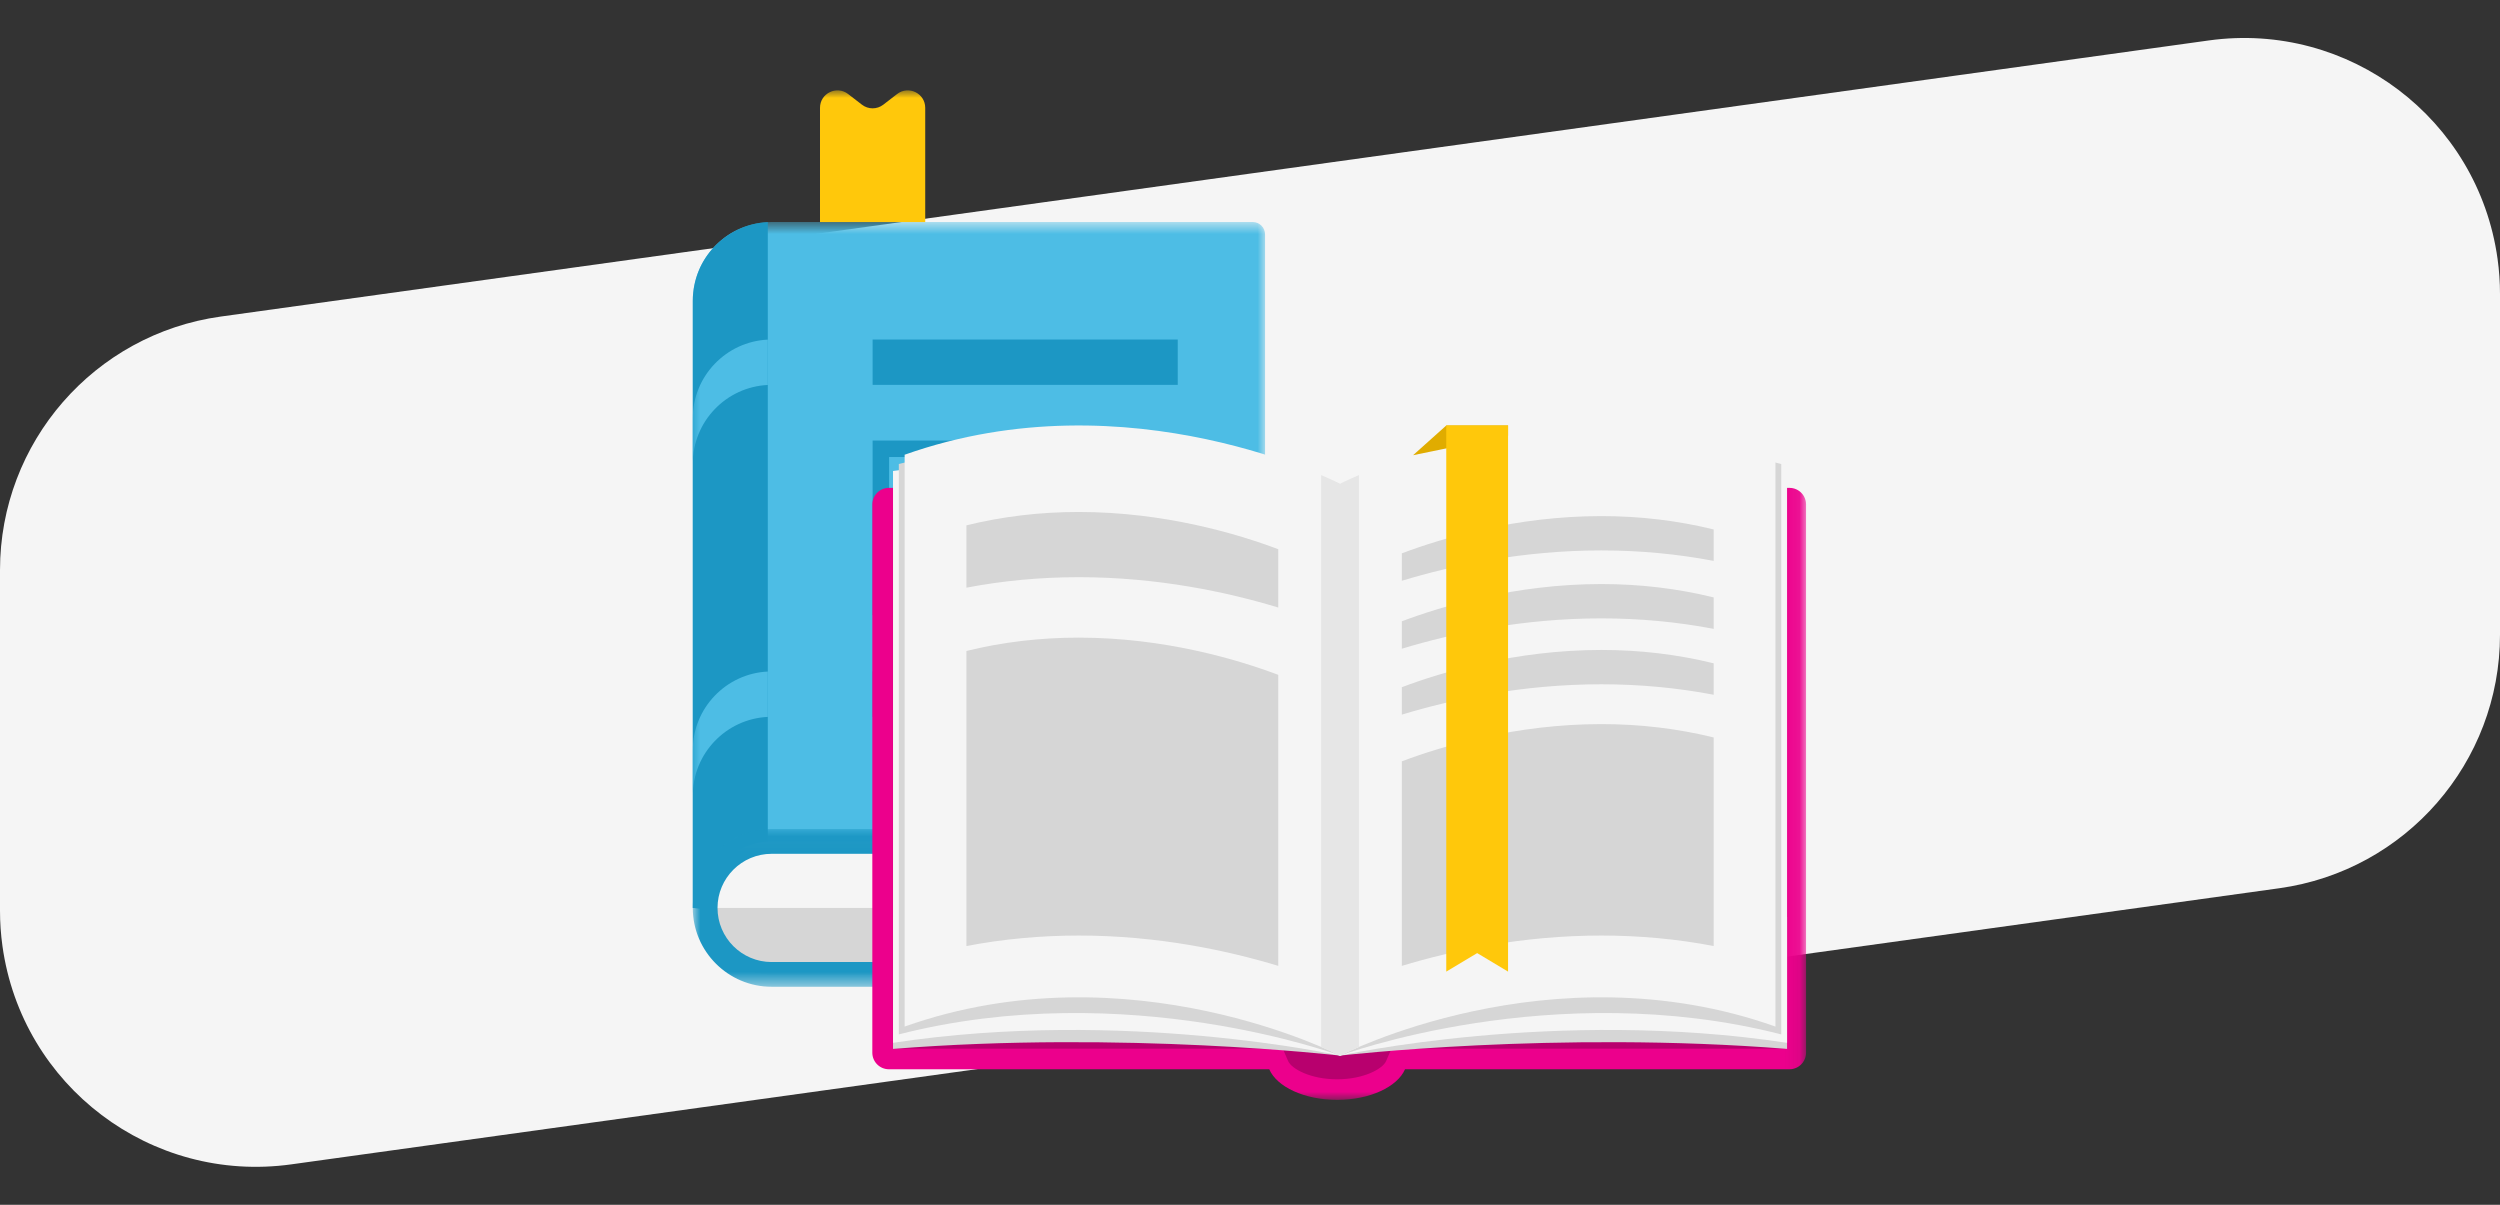 <?xml version="1.0" encoding="UTF-8"?>
<svg width="166px" height="80px" viewBox="0 0 166 80" version="1.1" xmlns="http://www.w3.org/2000/svg" xmlns:xlink="http://www.w3.org/1999/xlink">
    <rect x="0" y="0" width="166" height="80" fill="#333333" stroke="none"/>
    <title>Tier-2-Icon</title>
    <defs>
        <polygon id="path-1" points="0 0.709 38 0.709 38 50.668 0 50.668"></polygon>
        <polygon id="path-3" points="0 0.018 38 0.018 38 10.49 0 10.49"></polygon>
        <polygon id="path-5" points="0 67.032 73.922 67.032 73.922 0 0 0"></polygon>
    </defs>
    <g id="Desktop" stroke="none" stroke-width="1" fill="none" fill-rule="evenodd">
        <g id="2d.-Ways-to-Support" transform="translate(-482, -1528)">
            <g id="What-Your-Donation-Does" transform="translate(122, 1394)">
                <g id="Tier-2" transform="translate(309, 96)">
                    <g id="Tier-2-Icon" transform="translate(51, 38)">
                        <path d="M14.661,21.019 L146.661,2.686 C155.961,1.394 164.547,7.886 165.838,17.186 C165.946,17.961 166,18.742 166,19.524 L166,42.142 C166,50.627 159.743,57.813 151.339,58.98 L19.339,77.314 C10.039,78.606 1.453,72.114 0.162,62.814 C0.054,62.039 4.34341411e-15,61.258 0,60.476 L0,37.857 C2.51357734e-15,29.372 6.257,22.186 14.661,21.019 Z" id="Rectangle" fill="#F5F5F5"></path>
                        <g id="2-Books" transform="translate(46, 6)">
                            <g id="Group-3" transform="translate(0, 8.032)">
                                <mask id="mask-2" fill="white">
                                    <use xlink:href="#path-1"></use>
                                </mask>
                                <g id="Clip-2"></g>
                                <path d="M37.179,0.709 L5.236,0.709 C2.349,0.709 -0,3.058 -0,5.945 L-0,46.254 L37.179,46.254 L37.179,50.668 L38,50.668 L38,10.36 L38,10.359 L38,1.531 L38,1.53 C38,1.077 37.633,0.709 37.179,0.709" id="Fill-1" fill="#4DBDE5" mask="url(#mask-2)"></path>
                            </g>
                            <path d="M0,13.977 L0,54.286 L4.982,54.865 L4.982,8.748 C2.212,8.88 0,11.175 0,13.977" id="Fill-4" fill="#1C97C4"></path>
                            <path d="M37.179,58.701 L5.236,58.701 C2.808,58.701 0.822,56.715 0.822,54.286 C0.822,51.858 2.808,49.872 5.236,49.872 L37.179,49.872" id="Fill-6" fill="#F5F5F5"></path>
                            <path d="M0.821,54.286 C0.821,56.714 2.807,58.701 5.236,58.701 L37.178,58.701 L37.178,54.286 L0.821,54.286 Z" id="Fill-8" fill="#D6D6D6"></path>
                            <g id="Group-12" transform="translate(0, 49.032)">
                                <mask id="mask-4" fill="white">
                                    <use xlink:href="#path-3"></use>
                                </mask>
                                <g id="Clip-11"></g>
                                <path d="M37.179,10.49 L5.236,10.49 C2.349,10.49 -0,8.141 -0,5.254 C-0,2.367 2.349,0.018 5.236,0.018 L37.179,0.018 C37.633,0.018 38,0.386 38,0.84 C38,1.293 37.633,1.661 37.179,1.661 L5.236,1.661 C3.255,1.661 1.643,3.273 1.643,5.254 C1.643,7.236 3.255,8.847 5.236,8.847 L37.179,8.847 C37.633,8.847 38,9.215 38,9.669 C38,10.122 37.633,10.49 37.179,10.49" id="Fill-10" fill="#1C97C4" mask="url(#mask-4)"></path>
                            </g>
                            <mask id="mask-6" fill="white">
                                <use xlink:href="#path-5"></use>
                            </mask>
                            <g id="Clip-14"></g>
                            <polygon id="Fill-13" fill="#1C97C4" mask="url(#mask-6)" points="11.941 41.596 32.202 41.596 32.202 38.584 11.941 38.584"></polygon>
                            <path d="M0,43.82 L0,46.832 C0,44.029 2.212,41.735 4.982,41.602 L4.982,38.591 C2.212,38.723 0,41.018 0,43.82" id="Fill-15" fill="#4DBDE5" mask="url(#mask-6)"></path>
                            <polygon id="Fill-16" fill="#1C97C4" mask="url(#mask-6)" points="11.941 19.555 32.202 19.555 32.202 16.544 11.941 16.544"></polygon>
                            <path d="M0,21.78 L0,24.792 C0,21.989 2.212,19.695 4.982,19.562 L4.982,16.551 C2.212,16.683 0,18.978 0,21.78" id="Fill-17" fill="#4DBDE5" mask="url(#mask-6)"></path>
                            <path d="M11.941,34.842 L32.202,34.842 L32.202,23.252 L11.941,23.252 L11.941,34.842 Z M13.037,33.747 L31.107,33.747 L31.107,24.347 L13.037,24.347 L13.037,33.747 Z" id="Fill-18" fill="#1C97C4" mask="url(#mask-6)"></path>
                            <path d="M13.568,0.243 L12.649,0.952 C12.232,1.274 11.651,1.274 11.234,0.952 L10.315,0.243 C9.553,-0.344 8.448,0.199 8.448,1.16 L8.448,8.747 L15.435,8.747 L15.435,1.16 C15.435,0.199 14.33,-0.344 13.568,0.243" id="Fill-19" fill="#FFC80B" mask="url(#mask-6)"></path>
                            <path d="M72.822,26.395 L13.022,26.395 C12.415,26.395 11.922,26.887 11.922,27.495 L11.922,63.898 C11.922,64.505 12.415,64.999 13.022,64.999 L38.278,64.999 C38.782,66.166 40.609,67.032 42.785,67.032 C44.962,67.032 46.788,66.166 47.293,64.999 L72.822,64.999 C73.429,64.999 73.922,64.505 73.922,63.898 L73.922,27.495 C73.922,26.887 73.429,26.395 72.822,26.395" id="Fill-20" fill="#EC008C" mask="url(#mask-6)"></path>
                            <path d="M42.785,65.665 C41.004,65.665 39.752,64.963 39.533,64.456 L39.176,63.63 L13.289,63.63 L13.289,27.762 L72.554,27.762 L72.554,63.63 L46.393,63.63 L46.037,64.456 C45.818,64.963 44.566,65.665 42.785,65.665" id="Fill-21" fill="#B8006E" mask="url(#mask-6)"></path>
                            <path d="M13.296,54.888 L13.296,63.647 C28.633,62.425 42.98,64.092 42.98,64.092 L42.98,55.333 C42.98,55.333 28.633,53.665 13.296,54.888" id="Fill-22" fill="#D6D6D6" mask="url(#mask-6)"></path>
                            <path d="M72.661,54.888 L72.661,63.647 C57.326,62.425 42.979,64.092 42.979,64.092 L42.979,55.333 C42.979,55.333 57.326,53.665 72.661,54.888" id="Fill-23" fill="#D6D6D6" mask="url(#mask-6)"></path>
                            <path d="M13.296,25.273 L13.296,63.244 C28.633,60.91 42.98,64.092 42.98,64.092 L42.98,26.218 C42.98,26.218 28.633,22.94 13.296,25.273" id="Fill-24" fill="#F5F5F5" mask="url(#mask-6)"></path>
                            <path d="M72.661,25.273 L72.661,63.244 C57.326,60.91 42.979,64.092 42.979,64.092 L42.979,26.122 C42.979,26.122 57.326,22.94 72.661,25.273" id="Fill-25" fill="#F5F5F5" mask="url(#mask-6)"></path>
                            <path d="M13.682,24.81 L13.682,62.684 C28.819,58.812 42.979,64.092 42.979,64.092 L42.979,26.218 C42.979,26.218 28.819,20.938 13.682,24.81" id="Fill-26" fill="#D6D6D6" mask="url(#mask-6)"></path>
                            <path d="M72.276,24.81 L72.276,62.684 C57.139,58.812 42.979,64.092 42.979,64.092 L42.979,26.218 C42.979,26.218 57.139,20.938 72.276,24.81" id="Fill-27" fill="#D6D6D6" mask="url(#mask-6)"></path>
                            <path d="M14.068,24.194 L14.068,62.164 C29.006,56.864 42.98,64.092 42.98,64.092 L42.98,26.121 C42.98,26.121 29.006,18.894 14.068,24.194" id="Fill-28" fill="#F5F5F5" mask="url(#mask-6)"></path>
                            <path d="M41.726,25.547 L41.726,63.517 C42.536,63.863 42.979,64.092 42.979,64.092 L42.979,26.121 C42.979,26.121 42.536,25.893 41.726,25.547" id="Fill-29" fill="#E6E6E6" mask="url(#mask-6)"></path>
                            <path d="M71.89,24.194 L71.89,62.164 C56.952,56.864 42.979,64.092 42.979,64.092 L42.979,26.121 C42.979,26.121 56.952,18.894 71.89,24.194" id="Fill-30" fill="#F5F5F5" mask="url(#mask-6)"></path>
                            <path d="M38.877,58.135 C35.478,57.105 30.862,56.12 25.631,56.12 C23.087,56.12 20.593,56.353 18.17,56.817 L18.17,37.225 C20.56,36.635 23.058,36.338 25.631,36.338 C31.329,36.338 36.193,37.799 38.877,38.81 L38.877,58.135 Z" id="Fill-31" fill="#D6D6D6" mask="url(#mask-6)"></path>
                            <path d="M38.877,34.34 C35.478,33.31 30.862,32.325 25.631,32.325 C23.087,32.325 20.593,32.559 18.17,33.022 L18.17,28.883 C20.56,28.293 23.058,27.995 25.631,27.995 C31.329,27.995 36.193,29.457 38.877,30.468 L38.877,34.34 Z" id="Fill-32" fill="#D6D6D6" mask="url(#mask-6)"></path>
                            <path d="M47.082,44.553 C49.762,43.543 54.628,42.08 60.327,42.08 C62.9,42.08 65.399,42.378 67.789,42.968 L67.789,56.816 C65.366,56.353 62.872,56.12 60.327,56.12 C55.097,56.12 50.481,57.104 47.082,58.135 L47.082,44.553 Z" id="Fill-33" fill="#D6D6D6" mask="url(#mask-6)"></path>
                            <path d="M47.082,39.63 C49.762,38.62 54.628,37.157 60.327,37.157 C62.9,37.157 65.399,37.455 67.789,38.045 L67.789,40.132 C65.366,39.67 62.872,39.436 60.327,39.436 C55.097,39.436 50.481,40.421 47.082,41.451 L47.082,39.63 Z" id="Fill-34" fill="#D6D6D6" mask="url(#mask-6)"></path>
                            <path d="M47.082,35.254 C49.762,34.244 54.628,32.781 60.327,32.781 C62.9,32.781 65.399,33.079 67.789,33.669 L67.789,35.756 C65.366,35.294 62.872,35.06 60.327,35.06 C55.097,35.06 50.481,36.045 47.082,37.075 L47.082,35.254 Z" id="Fill-35" fill="#D6D6D6" mask="url(#mask-6)"></path>
                            <path d="M47.082,30.742 C49.762,29.732 54.628,28.269 60.327,28.269 C62.9,28.269 65.399,28.567 67.789,29.157 L67.789,31.244 C65.366,30.782 62.872,30.548 60.327,30.548 C55.097,30.548 50.481,31.533 47.082,32.563 L47.082,30.742 Z" id="Fill-36" fill="#D6D6D6" mask="url(#mask-6)"></path>
                            <path d="M44.232,25.547 L44.232,63.517 C43.422,63.863 42.979,64.092 42.979,64.092 L42.979,26.121 C42.979,26.121 43.422,25.893 44.232,25.547" id="Fill-37" fill="#E6E6E6" mask="url(#mask-6)"></path>
                            <polygon id="Fill-38" fill="#E0AC00" mask="url(#mask-6)" points="50.033 22.252 47.828 24.226 54.136 22.927 54.136 22.252"></polygon>
                            <polygon id="Fill-39" fill="#FFC80B" mask="url(#mask-6)" points="54.135 58.516 52.084 57.286 50.032 58.516 50.032 22.252 54.135 22.252"></polygon>
                        </g>
                    </g>
                </g>
            </g>
        </g>
    </g>
</svg>